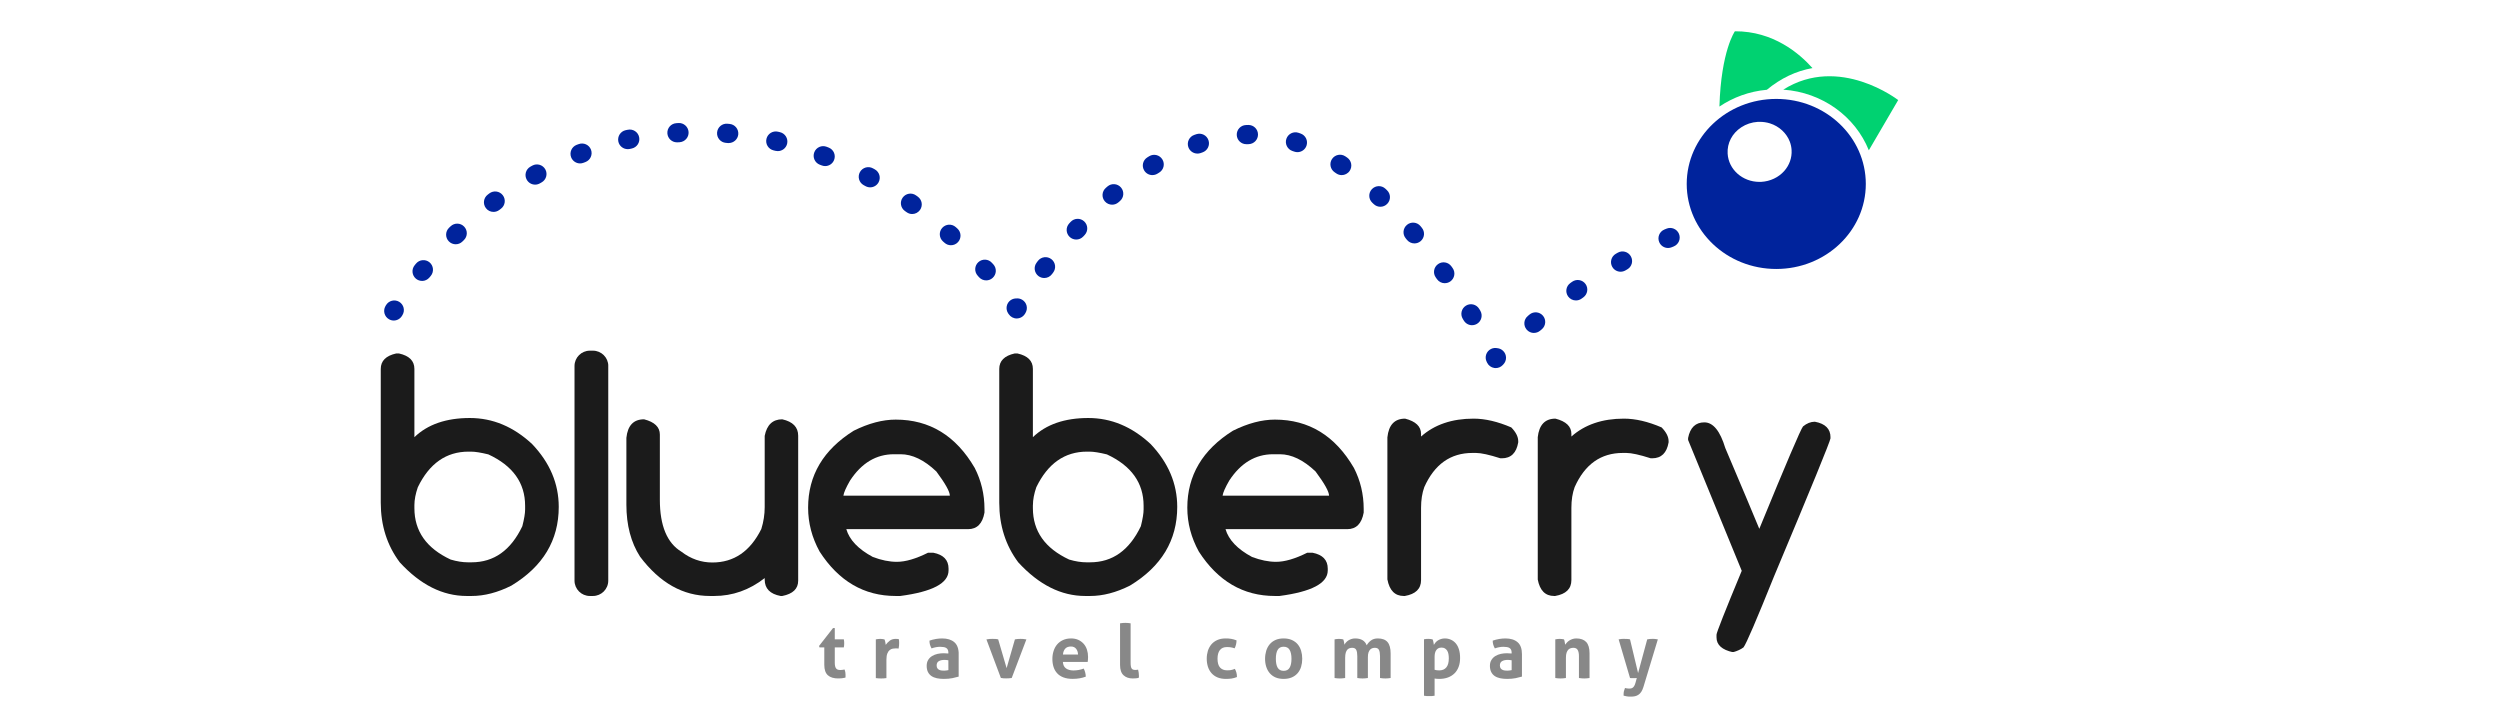 <?xml version="1.0" encoding="UTF-8"?>
<svg xmlns="http://www.w3.org/2000/svg" xmlns:xlink="http://www.w3.org/1999/xlink" width="350" zoomAndPan="magnify" viewBox="0 0 262.5 75" height="100" preserveAspectRatio="xMidYMid meet" version="1.0">
  <defs>
    <clipPath id="d4e90279a0">
      <path d="M 39.98 37.113 L 58.668 37.113 L 58.668 62.59 L 39.98 62.59 Z M 39.98 37.113 " clip-rule="nonzero"></path>
    </clipPath>
    <clipPath id="5c85e1cd4d">
      <path d="M 43.512 53.035 L 43.512 53.359 C 43.512 55.773 44.781 57.57 47.32 58.754 C 47.977 58.949 48.582 59.043 49.129 59.043 L 49.52 59.043 C 51.863 59.043 53.641 57.781 54.844 55.254 C 55.039 54.492 55.137 53.906 55.137 53.496 L 55.137 53.105 C 55.137 50.703 53.852 48.906 51.277 47.711 C 50.492 47.52 49.887 47.422 49.453 47.422 L 49.195 47.422 C 46.852 47.422 45.078 48.668 43.871 51.16 C 43.633 51.852 43.512 52.48 43.512 53.039 M 41.602 37.113 L 41.891 37.113 C 42.973 37.352 43.512 37.895 43.512 38.734 L 43.512 45.902 C 44.91 44.559 46.852 43.891 49.332 43.891 C 51.734 43.891 53.91 44.801 55.867 46.621 C 57.734 48.578 58.668 50.781 58.668 53.227 C 58.668 56.73 57.012 59.484 53.699 61.488 C 52.258 62.215 50.863 62.578 49.52 62.578 L 49.008 62.578 C 46.48 62.578 44.137 61.402 41.977 59.047 C 40.645 57.27 39.98 55.184 39.98 52.781 L 39.98 38.734 C 39.98 37.895 40.52 37.352 41.602 37.113 " clip-rule="nonzero"></path>
    </clipPath>
    <clipPath id="b7de270738">
      <path d="M 40.336 31.547 L 42.414 31.547 L 42.414 33.656 L 40.336 33.656 Z M 40.336 31.547 " clip-rule="nonzero"></path>
    </clipPath>
    <clipPath id="74baa77589">
      <path d="M 41.344 33.656 C 41.176 33.656 41.004 33.613 40.848 33.523 C 40.367 33.254 40.195 32.641 40.465 32.156 L 40.535 32.035 C 40.824 31.559 41.441 31.406 41.918 31.691 C 42.395 31.98 42.551 32.598 42.262 33.074 L 42.219 33.145 C 42.031 33.473 41.691 33.656 41.344 33.656 " clip-rule="nonzero"></path>
    </clipPath>
    <clipPath id="9f3b8d31f8">
      <path d="M 60.324 36.82 L 63.883 36.82 L 63.883 62.582 L 60.324 62.582 Z M 60.324 36.82 " clip-rule="nonzero"></path>
    </clipPath>
    <clipPath id="b36a09f33f">
      <path d="M 63.867 60.969 C 63.867 61.855 63.145 62.578 62.258 62.578 L 61.934 62.578 C 61.047 62.578 60.324 61.852 60.324 60.969 L 60.324 38.43 C 60.324 37.543 61.047 36.82 61.934 36.82 L 62.258 36.82 C 63.145 36.82 63.871 37.543 63.871 38.43 Z M 63.867 60.969 " clip-rule="nonzero"></path>
    </clipPath>
    <clipPath id="00757a25e8">
      <path d="M 86.004 65.945 L 88.793 65.945 L 88.793 71.242 L 86.004 71.242 Z M 86.004 65.945 " clip-rule="nonzero"></path>
    </clipPath>
    <clipPath id="29a853e79b">
      <path d="M 86.551 67.98 L 86.043 67.98 L 86.004 67.82 L 87.469 65.945 L 87.652 65.945 L 87.652 67.129 L 88.602 67.129 C 88.617 67.207 88.625 67.281 88.633 67.344 C 88.637 67.406 88.641 67.473 88.641 67.539 C 88.641 67.613 88.637 67.684 88.633 67.75 C 88.629 67.82 88.617 67.895 88.602 67.98 L 87.652 67.98 L 87.652 69.574 C 87.652 69.734 87.664 69.867 87.691 69.965 C 87.715 70.066 87.754 70.145 87.805 70.203 C 87.855 70.258 87.918 70.297 87.988 70.32 C 88.062 70.34 88.148 70.352 88.25 70.352 C 88.328 70.352 88.402 70.344 88.48 70.332 C 88.559 70.316 88.625 70.309 88.68 70.297 C 88.719 70.398 88.742 70.5 88.762 70.605 C 88.777 70.715 88.785 70.809 88.785 70.895 C 88.785 70.953 88.781 71 88.781 71.039 C 88.777 71.078 88.773 71.117 88.77 71.152 C 88.527 71.211 88.277 71.238 88.023 71.238 C 87.547 71.238 87.18 71.129 86.93 70.906 C 86.68 70.684 86.551 70.32 86.551 69.816 Z M 86.551 67.98 " clip-rule="nonzero"></path>
    </clipPath>
    <clipPath id="5f0577558f">
      <path d="M 91.953 67.082 L 94.41 67.082 L 94.41 71.246 L 91.953 71.246 Z M 91.953 67.082 " clip-rule="nonzero"></path>
    </clipPath>
    <clipPath id="b6616ec803">
      <path d="M 91.961 67.133 C 92.039 67.117 92.113 67.105 92.184 67.098 C 92.254 67.09 92.332 67.082 92.418 67.082 C 92.496 67.082 92.574 67.09 92.648 67.098 C 92.727 67.109 92.801 67.125 92.871 67.137 C 92.887 67.164 92.902 67.203 92.914 67.254 C 92.926 67.301 92.941 67.355 92.953 67.41 C 92.961 67.465 92.973 67.52 92.98 67.574 C 92.984 67.629 92.992 67.676 93 67.711 C 93.113 67.547 93.254 67.402 93.422 67.273 C 93.59 67.145 93.801 67.082 94.051 67.082 C 94.102 67.082 94.164 67.086 94.23 67.09 C 94.301 67.098 94.348 67.105 94.379 67.113 C 94.391 67.168 94.398 67.227 94.402 67.297 C 94.406 67.363 94.41 67.434 94.41 67.508 C 94.41 67.598 94.406 67.691 94.398 67.797 C 94.391 67.902 94.375 68.004 94.355 68.098 C 94.297 68.086 94.234 68.082 94.164 68.082 L 94.031 68.082 C 93.941 68.082 93.844 68.09 93.734 68.109 C 93.625 68.125 93.52 68.176 93.422 68.254 C 93.32 68.332 93.238 68.449 93.176 68.605 C 93.109 68.762 93.074 68.984 93.074 69.266 L 93.074 71.199 C 92.98 71.215 92.887 71.227 92.793 71.23 C 92.699 71.238 92.605 71.238 92.52 71.238 C 92.43 71.238 92.34 71.234 92.246 71.23 C 92.156 71.227 92.059 71.215 91.961 71.199 Z M 91.961 67.133 " clip-rule="nonzero"></path>
    </clipPath>
    <clipPath id="51fa288e1f">
      <path d="M 97.289 67.035 L 100.676 67.035 L 100.676 71.289 L 97.289 71.289 Z M 97.289 67.035 " clip-rule="nonzero"></path>
    </clipPath>
    <clipPath id="94a93ebd3c">
      <path d="M 99.578 69.328 C 99.516 69.316 99.449 69.309 99.375 69.301 C 99.301 69.293 99.234 69.289 99.18 69.289 C 98.922 69.289 98.719 69.336 98.57 69.426 C 98.418 69.516 98.348 69.664 98.348 69.871 C 98.348 70.008 98.375 70.109 98.434 70.184 C 98.492 70.258 98.559 70.312 98.641 70.344 C 98.723 70.379 98.809 70.398 98.902 70.406 C 98.992 70.414 99.07 70.418 99.141 70.418 C 99.219 70.418 99.297 70.414 99.375 70.398 C 99.453 70.387 99.523 70.375 99.582 70.363 Z M 99.578 68.52 C 99.578 68.395 99.559 68.293 99.516 68.215 C 99.477 68.133 99.418 68.074 99.344 68.031 C 99.27 67.984 99.18 67.957 99.07 67.941 C 98.965 67.926 98.848 67.914 98.715 67.914 C 98.434 67.914 98.133 67.969 97.812 68.082 C 97.738 67.945 97.684 67.816 97.648 67.695 C 97.613 67.574 97.594 67.43 97.594 67.266 C 97.82 67.188 98.051 67.129 98.281 67.09 C 98.512 67.055 98.727 67.035 98.926 67.035 C 99.473 67.035 99.895 67.168 100.203 67.43 C 100.508 67.691 100.664 68.113 100.664 68.688 L 100.664 71.043 C 100.48 71.098 100.258 71.152 99.996 71.207 C 99.734 71.258 99.438 71.285 99.105 71.285 C 98.84 71.285 98.594 71.262 98.371 71.215 C 98.148 71.168 97.957 71.09 97.797 70.98 C 97.641 70.871 97.516 70.727 97.43 70.555 C 97.348 70.379 97.301 70.168 97.301 69.918 C 97.301 69.668 97.355 69.457 97.461 69.289 C 97.566 69.117 97.707 68.98 97.879 68.879 C 98.047 68.777 98.238 68.703 98.445 68.656 C 98.656 68.613 98.867 68.59 99.074 68.59 C 99.227 68.59 99.395 68.598 99.578 68.617 Z M 99.578 68.52 " clip-rule="nonzero"></path>
    </clipPath>
    <clipPath id="81cc4e1ae3">
      <path d="M 65.715 44 L 83.828 44 L 83.828 62.629 L 65.715 62.629 Z M 65.715 44 " clip-rule="nonzero"></path>
    </clipPath>
    <clipPath id="b00cb302fb">
      <path d="M 80.293 60.699 C 78.691 61.949 76.922 62.578 74.988 62.578 L 74.543 62.578 C 71.719 62.578 69.273 61.199 67.203 58.445 C 66.25 56.957 65.77 55.137 65.77 52.984 L 65.77 45.973 C 65.906 44.672 66.527 44.027 67.629 44.027 C 68.734 44.309 69.285 44.844 69.285 45.629 L 69.285 52.473 C 69.285 55.203 70.043 57.023 71.555 57.934 C 72.535 58.684 73.617 59.062 74.797 59.062 C 77.062 59.062 78.773 57.891 79.938 55.547 C 80.176 54.785 80.293 54.016 80.293 53.242 L 80.293 45.766 C 80.52 44.605 81.137 44.027 82.137 44.027 C 83.254 44.277 83.809 44.852 83.809 45.75 L 83.809 60.973 C 83.809 61.824 83.254 62.359 82.137 62.578 L 81.965 62.578 C 80.852 62.371 80.293 61.797 80.293 60.852 Z M 80.293 60.699 " clip-rule="nonzero"></path>
    </clipPath>
    <clipPath id="2388861409">
      <path d="M 84.844 44.051 L 103.426 44.051 L 103.426 62.629 L 84.844 62.629 Z M 84.844 44.051 " clip-rule="nonzero"></path>
    </clipPath>
    <clipPath id="118ffc1f01">
      <path d="M 88.555 52.047 L 99.734 52.047 C 99.734 51.625 99.262 50.777 98.316 49.504 C 97.043 48.297 95.793 47.695 94.562 47.695 L 93.863 47.695 C 91.996 47.695 90.461 48.617 89.254 50.461 C 88.836 51.188 88.602 51.715 88.555 52.047 M 94.051 44.059 C 97.609 44.059 100.375 45.75 102.344 49.129 C 103.027 50.461 103.371 51.898 103.371 53.445 L 103.371 53.82 C 103.164 54.984 102.59 55.562 101.645 55.562 L 88.863 55.562 C 89.191 56.688 90.117 57.66 91.645 58.48 C 92.543 58.82 93.383 58.992 94.168 58.992 C 95.082 58.992 96.172 58.672 97.445 58.035 L 97.992 58.035 C 99.062 58.242 99.598 58.801 99.598 59.707 L 99.598 59.895 C 99.598 61.238 97.906 62.133 94.527 62.578 L 94.051 62.578 C 90.727 62.578 88.066 61.023 86.062 57.918 C 85.254 56.449 84.852 54.914 84.852 53.309 C 84.852 49.918 86.449 47.223 89.645 45.223 C 91.203 44.449 92.672 44.059 94.051 44.059 " clip-rule="nonzero"></path>
    </clipPath>
    <clipPath id="03f8f8339c">
      <path d="M 43.305 12.918 L 104.57 12.918 L 104.57 29.559 L 43.305 29.559 Z M 43.305 12.918 " clip-rule="nonzero"></path>
    </clipPath>
    <clipPath id="75f292f1af">
      <path d="M 71.078 14.945 C 70.551 14.945 70.109 14.535 70.074 14.004 C 70.039 13.449 70.457 12.969 71.016 12.934 L 71.238 12.918 C 71.785 12.883 72.27 13.312 72.301 13.867 C 72.336 14.422 71.91 14.898 71.355 14.934 L 71.145 14.945 C 71.125 14.945 71.102 14.945 71.078 14.945 M 76.516 15.023 C 76.488 15.023 76.457 15.02 76.43 15.02 L 76.211 15 C 75.656 14.953 75.246 14.461 75.293 13.91 C 75.34 13.355 75.828 12.941 76.383 12.992 L 76.602 13.012 C 77.156 13.059 77.566 13.547 77.52 14.102 C 77.473 14.625 77.031 15.02 76.516 15.02 M 65.91 15.66 C 65.445 15.66 65.027 15.34 64.926 14.867 C 64.809 14.324 65.156 13.785 65.699 13.668 L 65.914 13.625 C 66.457 13.508 66.996 13.855 67.109 14.398 C 67.227 14.945 66.879 15.477 66.336 15.594 L 66.125 15.641 C 66.051 15.656 65.98 15.664 65.91 15.664 M 81.668 15.867 C 81.59 15.867 81.512 15.859 81.434 15.84 L 81.223 15.789 C 80.684 15.66 80.348 15.121 80.477 14.578 C 80.605 14.035 81.148 13.703 81.688 13.828 L 81.902 13.879 C 82.441 14.008 82.777 14.551 82.648 15.094 C 82.539 15.559 82.125 15.867 81.668 15.867 M 60.91 17.16 C 60.504 17.16 60.125 16.914 59.969 16.516 C 59.77 15.996 60.027 15.414 60.543 15.211 L 60.758 15.133 C 61.277 14.938 61.859 15.199 62.055 15.719 C 62.25 16.238 61.988 16.82 61.469 17.016 L 61.273 17.09 C 61.152 17.137 61.031 17.16 60.91 17.16 M 86.645 17.438 C 86.52 17.438 86.395 17.418 86.273 17.367 L 86.074 17.293 C 85.555 17.09 85.301 16.508 85.5 15.988 C 85.699 15.469 86.285 15.211 86.805 15.414 L 87.012 15.496 C 87.531 15.699 87.785 16.285 87.578 16.801 C 87.422 17.199 87.043 17.438 86.641 17.438 M 56.188 19.387 C 55.832 19.387 55.492 19.199 55.309 18.871 C 55.035 18.387 55.207 17.773 55.691 17.5 L 55.895 17.387 C 56.383 17.121 56.992 17.301 57.262 17.789 C 57.527 18.277 57.348 18.891 56.859 19.156 L 56.68 19.258 C 56.523 19.344 56.352 19.387 56.188 19.387 M 91.363 19.672 C 91.199 19.672 91.031 19.629 90.875 19.543 L 90.688 19.441 C 90.199 19.176 90.023 18.562 90.289 18.074 C 90.559 17.586 91.172 17.406 91.66 17.676 L 91.852 17.781 C 92.34 18.051 92.516 18.664 92.246 19.152 C 92.062 19.484 91.719 19.672 91.363 19.672 M 51.82 22.25 C 51.512 22.25 51.211 22.113 51.016 21.848 C 50.68 21.402 50.77 20.773 51.211 20.438 L 51.383 20.305 C 51.828 19.973 52.461 20.059 52.797 20.504 C 53.133 20.945 53.047 21.578 52.602 21.914 L 52.426 22.047 C 52.242 22.184 52.031 22.25 51.82 22.25 M 95.777 22.473 C 95.574 22.473 95.371 22.41 95.195 22.281 L 95.016 22.156 C 94.562 21.832 94.457 21.203 94.781 20.75 C 95.105 20.297 95.734 20.191 96.188 20.52 L 96.363 20.645 C 96.816 20.969 96.922 21.594 96.598 22.051 C 96.398 22.324 96.094 22.473 95.777 22.473 M 47.848 25.648 C 47.586 25.648 47.324 25.547 47.125 25.34 C 46.738 24.941 46.75 24.305 47.148 23.918 L 47.312 23.762 C 47.719 23.375 48.355 23.391 48.738 23.797 C 49.121 24.199 49.105 24.836 48.699 25.219 L 48.551 25.363 C 48.355 25.555 48.102 25.648 47.848 25.648 M 99.844 25.75 C 99.605 25.75 99.363 25.664 99.172 25.488 L 99.016 25.352 C 98.602 24.984 98.562 24.344 98.93 23.93 C 99.301 23.516 99.934 23.473 100.352 23.844 L 100.523 23.996 C 100.934 24.367 100.969 25.004 100.594 25.418 C 100.398 25.637 100.121 25.75 99.848 25.75 M 103.551 29.441 C 103.273 29.441 103 29.328 102.801 29.109 L 102.66 28.949 C 102.285 28.539 102.316 27.902 102.727 27.527 C 103.137 27.152 103.777 27.18 104.148 27.594 L 104.301 27.758 C 104.676 28.172 104.641 28.809 104.227 29.18 C 104.035 29.355 103.793 29.441 103.555 29.441 M 44.316 29.496 C 44.094 29.496 43.867 29.422 43.68 29.27 C 43.25 28.914 43.188 28.281 43.539 27.852 L 43.68 27.68 C 44.035 27.25 44.668 27.191 45.098 27.543 C 45.527 27.898 45.586 28.535 45.234 28.965 L 45.098 29.129 C 44.898 29.371 44.609 29.5 44.32 29.5 " clip-rule="nonzero"></path>
    </clipPath>
    <clipPath id="2f147dfad9">
      <path d="M 103.574 67.066 L 107.77 67.066 L 107.77 71.246 L 103.574 71.246 Z M 103.574 67.066 " clip-rule="nonzero"></path>
    </clipPath>
    <clipPath id="8e54858031">
      <path d="M 103.574 67.137 C 103.703 67.113 103.816 67.098 103.926 67.09 C 104.031 67.086 104.125 67.082 104.203 67.082 C 104.309 67.082 104.414 67.086 104.52 67.09 C 104.621 67.098 104.719 67.109 104.809 67.133 L 105.695 70.156 L 106.566 67.133 C 106.656 67.117 106.75 67.105 106.848 67.094 C 106.949 67.086 107.047 67.082 107.148 67.082 C 107.227 67.082 107.32 67.086 107.418 67.09 C 107.52 67.098 107.637 67.113 107.77 67.137 L 106.23 71.191 C 106.129 71.207 106.023 71.219 105.914 71.223 C 105.805 71.23 105.711 71.23 105.641 71.23 C 105.562 71.23 105.473 71.227 105.371 71.223 C 105.273 71.219 105.18 71.203 105.09 71.184 Z M 103.574 67.137 " clip-rule="nonzero"></path>
    </clipPath>
    <clipPath id="7388e037a4">
      <path d="M 110.5 67.035 L 114.246 67.035 L 114.246 71.293 L 110.5 71.293 Z M 110.5 67.035 " clip-rule="nonzero"></path>
    </clipPath>
    <clipPath id="657771a719">
      <path d="M 113.195 68.727 C 113.184 68.473 113.113 68.27 112.988 68.117 C 112.859 67.961 112.68 67.883 112.449 67.883 C 112.188 67.883 111.988 67.957 111.852 68.105 C 111.715 68.25 111.637 68.457 111.609 68.723 Z M 111.602 69.5 C 111.621 69.816 111.73 70.043 111.93 70.184 C 112.129 70.324 112.391 70.398 112.715 70.398 C 112.891 70.398 113.074 70.379 113.258 70.348 C 113.445 70.312 113.621 70.266 113.789 70.199 C 113.848 70.305 113.895 70.43 113.938 70.578 C 113.977 70.723 114.004 70.879 114.008 71.047 C 113.602 71.203 113.141 71.281 112.629 71.281 C 112.25 71.281 111.93 71.23 111.656 71.125 C 111.387 71.02 111.168 70.879 111 70.691 C 110.832 70.508 110.703 70.285 110.621 70.027 C 110.539 69.773 110.5 69.492 110.5 69.188 C 110.5 68.891 110.543 68.609 110.629 68.348 C 110.711 68.086 110.836 67.859 111 67.664 C 111.164 67.473 111.371 67.316 111.613 67.207 C 111.855 67.094 112.141 67.035 112.465 67.035 C 112.746 67.035 112.996 67.086 113.219 67.184 C 113.438 67.285 113.625 67.422 113.781 67.594 C 113.934 67.766 114.051 67.973 114.129 68.211 C 114.207 68.449 114.246 68.703 114.246 68.977 C 114.246 69.074 114.242 69.172 114.234 69.27 C 114.223 69.367 114.215 69.445 114.207 69.5 Z M 111.602 69.5 " clip-rule="nonzero"></path>
    </clipPath>
    <clipPath id="2306c59a77">
      <path d="M 117.605 65.402 L 119.586 65.402 L 119.586 71.238 L 117.605 71.238 Z M 117.605 65.402 " clip-rule="nonzero"></path>
    </clipPath>
    <clipPath id="c0563ff1df">
      <path d="M 117.605 65.449 C 117.797 65.418 117.98 65.402 118.164 65.402 C 118.344 65.402 118.527 65.418 118.715 65.449 L 118.715 69.574 C 118.715 69.734 118.723 69.867 118.742 69.965 C 118.758 70.066 118.789 70.141 118.828 70.199 C 118.867 70.254 118.918 70.289 118.98 70.312 C 119.043 70.332 119.121 70.344 119.215 70.344 C 119.258 70.344 119.305 70.34 119.352 70.336 C 119.402 70.332 119.453 70.324 119.5 70.312 C 119.555 70.527 119.586 70.734 119.586 70.941 L 119.586 71.055 C 119.586 71.086 119.582 71.125 119.57 71.168 C 119.488 71.195 119.387 71.211 119.27 71.223 C 119.148 71.234 119.043 71.238 118.941 71.238 C 118.539 71.238 118.215 71.129 117.973 70.902 C 117.73 70.68 117.605 70.32 117.605 69.816 Z M 117.605 65.449 " clip-rule="nonzero"></path>
    </clipPath>
    <clipPath id="9919789e49">
      <path d="M 126.707 67.035 L 129.879 67.035 L 129.879 71.289 L 126.707 71.289 Z M 126.707 67.035 " clip-rule="nonzero"></path>
    </clipPath>
    <clipPath id="a4847a2024">
      <path d="M 129.66 70.23 C 129.723 70.336 129.773 70.457 129.816 70.598 C 129.859 70.738 129.879 70.898 129.879 71.09 C 129.672 71.172 129.473 71.223 129.293 71.25 C 129.109 71.273 128.918 71.285 128.719 71.285 C 128.379 71.285 128.082 71.23 127.832 71.125 C 127.582 71.02 127.371 70.867 127.207 70.68 C 127.043 70.492 126.918 70.27 126.832 70.008 C 126.75 69.75 126.707 69.469 126.707 69.164 C 126.707 68.867 126.75 68.59 126.828 68.332 C 126.91 68.078 127.035 67.852 127.199 67.656 C 127.363 67.465 127.57 67.312 127.816 67.203 C 128.062 67.094 128.348 67.035 128.672 67.035 C 128.785 67.035 128.891 67.039 128.988 67.043 C 129.086 67.051 129.18 67.059 129.27 67.078 C 129.359 67.094 129.445 67.113 129.535 67.137 C 129.625 67.164 129.723 67.199 129.836 67.238 C 129.836 67.359 129.82 67.496 129.789 67.645 C 129.754 67.797 129.707 67.938 129.637 68.074 C 129.48 68.02 129.344 67.984 129.227 67.969 C 129.109 67.949 128.973 67.941 128.82 67.941 C 128.496 67.941 128.254 68.047 128.086 68.258 C 127.922 68.473 127.84 68.773 127.84 69.164 C 127.84 69.59 127.93 69.898 128.105 70.09 C 128.285 70.285 128.527 70.383 128.828 70.383 C 128.91 70.383 128.98 70.379 129.047 70.379 C 129.109 70.375 129.176 70.367 129.238 70.359 C 129.301 70.348 129.367 70.332 129.43 70.312 C 129.496 70.289 129.574 70.266 129.664 70.23 " clip-rule="nonzero"></path>
    </clipPath>
    <clipPath id="f63b39d6c3">
      <path d="M 132.832 67.035 L 136.75 67.035 L 136.75 71.289 L 132.832 71.289 Z M 132.832 67.035 " clip-rule="nonzero"></path>
    </clipPath>
    <clipPath id="30c8b65e61">
      <path d="M 134.781 70.438 C 135.074 70.438 135.285 70.328 135.41 70.109 C 135.539 69.895 135.605 69.582 135.605 69.172 C 135.605 68.766 135.539 68.453 135.41 68.234 C 135.281 68.016 135.074 67.906 134.781 67.906 C 134.492 67.906 134.285 68.016 134.156 68.234 C 134.027 68.453 133.965 68.766 133.965 69.172 C 133.965 69.582 134.027 69.895 134.156 70.109 C 134.285 70.328 134.492 70.438 134.781 70.438 M 134.781 71.285 C 134.449 71.285 134.164 71.23 133.922 71.125 C 133.676 71.016 133.477 70.867 133.316 70.676 C 133.156 70.484 133.035 70.262 132.953 70.004 C 132.871 69.746 132.832 69.473 132.832 69.172 C 132.832 68.875 132.875 68.594 132.953 68.332 C 133.035 68.07 133.156 67.844 133.316 67.652 C 133.473 67.461 133.676 67.312 133.922 67.199 C 134.164 67.09 134.449 67.035 134.781 67.035 C 135.109 67.035 135.398 67.09 135.645 67.199 C 135.891 67.309 136.094 67.461 136.258 67.652 C 136.418 67.844 136.539 68.07 136.617 68.332 C 136.695 68.594 136.734 68.875 136.734 69.172 C 136.734 69.473 136.695 69.746 136.617 70.008 C 136.539 70.266 136.418 70.484 136.258 70.676 C 136.094 70.867 135.891 71.016 135.645 71.125 C 135.395 71.23 135.109 71.285 134.781 71.285 " clip-rule="nonzero"></path>
    </clipPath>
    <clipPath id="f128d76fe1">
      <path d="M 104.902 37.094 L 123.66 37.094 L 123.66 62.598 L 104.902 62.598 Z M 104.902 37.094 " clip-rule="nonzero"></path>
    </clipPath>
    <clipPath id="94c0f08481">
      <path d="M 108.453 53.035 L 108.453 53.359 C 108.453 55.773 109.723 57.57 112.262 58.754 C 112.918 58.949 113.523 59.043 114.07 59.043 L 114.465 59.043 C 116.809 59.043 118.582 57.781 119.789 55.254 C 119.98 54.492 120.078 53.906 120.078 53.496 L 120.078 53.105 C 120.078 50.703 118.793 48.906 116.223 47.711 C 115.438 47.52 114.828 47.422 114.395 47.422 L 114.137 47.422 C 111.793 47.422 110.02 48.668 108.812 51.16 C 108.574 51.852 108.457 52.48 108.457 53.039 M 106.543 37.113 L 106.832 37.113 C 107.914 37.352 108.453 37.895 108.453 38.734 L 108.453 45.902 C 109.852 44.559 111.793 43.891 114.273 43.891 C 116.676 43.891 118.852 44.801 120.812 46.621 C 122.676 48.578 123.609 50.781 123.609 53.227 C 123.609 56.73 121.953 59.484 118.645 61.488 C 117.199 62.215 115.805 62.578 114.465 62.578 L 113.949 62.578 C 111.426 62.578 109.082 61.402 106.918 59.047 C 105.59 57.27 104.922 55.184 104.922 52.781 L 104.922 38.734 C 104.922 37.895 105.461 37.352 106.543 37.113 " clip-rule="nonzero"></path>
    </clipPath>
    <clipPath id="df35fbc49f">
      <path d="M 124.609 44.047 L 143.266 44.047 L 143.266 62.598 L 124.609 62.598 Z M 124.609 44.047 " clip-rule="nonzero"></path>
    </clipPath>
    <clipPath id="cb78bf2c91">
      <path d="M 128.371 52.047 L 139.551 52.047 C 139.551 51.625 139.078 50.777 138.133 49.504 C 136.859 48.297 135.609 47.695 134.379 47.695 L 133.68 47.695 C 131.812 47.695 130.277 48.617 129.07 50.461 C 128.652 51.188 128.418 51.715 128.371 52.047 M 133.867 44.059 C 137.426 44.059 140.191 45.75 142.16 49.129 C 142.844 50.461 143.188 51.898 143.188 53.445 L 143.188 53.82 C 142.98 54.98 142.406 55.562 141.461 55.562 L 128.68 55.562 C 129.008 56.688 129.934 57.66 131.461 58.48 C 132.359 58.82 133.203 58.992 133.984 58.992 C 134.898 58.992 135.988 58.672 137.262 58.035 L 137.809 58.035 C 138.879 58.242 139.414 58.801 139.414 59.707 L 139.414 59.895 C 139.414 61.238 137.723 62.133 134.344 62.578 L 133.867 62.578 C 130.543 62.578 127.883 61.023 125.879 57.918 C 125.07 56.449 124.668 54.914 124.668 53.309 C 124.668 49.918 126.266 47.223 129.461 45.223 C 131.023 44.449 132.488 44.059 133.867 44.059 " clip-rule="nonzero"></path>
    </clipPath>
    <clipPath id="d3f21a2541">
      <path d="M 140.129 67.035 L 146.02 67.035 L 146.02 71.254 L 140.129 71.254 Z M 140.129 67.035 " clip-rule="nonzero"></path>
    </clipPath>
    <clipPath id="ae3e49ccc5">
      <path d="M 140.129 67.133 C 140.199 67.117 140.273 67.105 140.348 67.098 C 140.422 67.09 140.504 67.082 140.59 67.082 C 140.68 67.082 140.758 67.086 140.824 67.098 C 140.895 67.105 140.965 67.117 141.039 67.133 C 141.055 67.156 141.07 67.195 141.082 67.246 C 141.094 67.297 141.105 67.348 141.117 67.402 C 141.125 67.457 141.137 67.512 141.145 67.562 C 141.148 67.617 141.156 67.66 141.164 67.695 C 141.203 67.621 141.258 67.539 141.328 67.461 C 141.395 67.383 141.477 67.312 141.57 67.25 C 141.668 67.188 141.773 67.137 141.891 67.098 C 142.008 67.059 142.141 67.035 142.285 67.035 C 142.918 67.035 143.324 67.277 143.504 67.758 C 143.609 67.566 143.754 67.398 143.945 67.254 C 144.137 67.109 144.379 67.035 144.672 67.035 C 145.133 67.035 145.473 67.164 145.691 67.418 C 145.906 67.672 146.016 68.07 146.016 68.609 L 146.016 71.191 C 145.828 71.223 145.641 71.238 145.457 71.238 C 145.277 71.238 145.09 71.223 144.902 71.191 L 144.902 68.898 C 144.902 68.617 144.867 68.398 144.793 68.246 C 144.723 68.094 144.582 68.02 144.367 68.02 C 144.277 68.02 144.191 68.031 144.105 68.059 C 144.02 68.086 143.938 68.133 143.867 68.203 C 143.801 68.277 143.742 68.375 143.695 68.5 C 143.648 68.629 143.629 68.797 143.629 69 L 143.629 71.191 C 143.441 71.223 143.254 71.238 143.07 71.238 C 142.891 71.238 142.703 71.223 142.516 71.191 L 142.516 68.898 C 142.516 68.617 142.48 68.398 142.41 68.246 C 142.336 68.094 142.195 68.02 141.98 68.02 C 141.891 68.02 141.805 68.031 141.715 68.059 C 141.625 68.086 141.547 68.137 141.473 68.211 C 141.402 68.289 141.348 68.395 141.305 68.531 C 141.266 68.668 141.242 68.844 141.242 69.066 L 141.242 71.191 C 141.055 71.223 140.871 71.238 140.688 71.238 C 140.504 71.238 140.316 71.223 140.129 71.191 Z M 140.129 67.133 " clip-rule="nonzero"></path>
    </clipPath>
    <clipPath id="1193a29de2">
      <path d="M 149.52 67.035 L 153.312 67.035 L 153.312 73.098 L 149.52 73.098 Z M 149.52 67.035 " clip-rule="nonzero"></path>
    </clipPath>
    <clipPath id="789086a645">
      <path d="M 150.633 70.328 C 150.773 70.371 150.938 70.391 151.121 70.391 C 151.445 70.391 151.695 70.285 151.867 70.074 C 152.039 69.867 152.125 69.551 152.125 69.125 C 152.125 68.965 152.113 68.812 152.086 68.676 C 152.062 68.535 152.016 68.418 151.953 68.316 C 151.891 68.219 151.809 68.141 151.715 68.082 C 151.617 68.023 151.496 67.996 151.355 67.996 C 151.227 67.996 151.117 68.02 151.023 68.07 C 150.93 68.121 150.855 68.188 150.801 68.277 C 150.742 68.363 150.699 68.461 150.672 68.578 C 150.648 68.691 150.633 68.816 150.633 68.945 Z M 149.52 67.125 C 149.59 67.109 149.664 67.098 149.734 67.09 C 149.805 67.086 149.883 67.082 149.973 67.082 C 150.121 67.082 150.27 67.098 150.422 67.133 C 150.438 67.156 150.453 67.195 150.465 67.246 C 150.477 67.297 150.488 67.348 150.504 67.406 C 150.516 67.465 150.527 67.52 150.535 67.574 C 150.543 67.629 150.551 67.676 150.555 67.711 C 150.602 67.629 150.66 67.543 150.727 67.465 C 150.797 67.383 150.879 67.312 150.973 67.25 C 151.07 67.188 151.18 67.137 151.301 67.098 C 151.422 67.059 151.555 67.035 151.703 67.035 C 151.926 67.035 152.137 67.078 152.332 67.164 C 152.527 67.246 152.699 67.375 152.848 67.543 C 152.996 67.715 153.109 67.93 153.188 68.184 C 153.27 68.438 153.309 68.742 153.309 69.094 C 153.309 69.434 153.262 69.738 153.16 70.008 C 153.062 70.277 152.918 70.508 152.73 70.695 C 152.539 70.887 152.309 71.031 152.039 71.133 C 151.766 71.234 151.457 71.285 151.113 71.285 C 151.023 71.285 150.934 71.281 150.852 71.273 C 150.766 71.266 150.691 71.258 150.633 71.246 L 150.633 73.051 C 150.535 73.066 150.438 73.078 150.348 73.086 C 150.258 73.09 150.164 73.09 150.074 73.09 C 149.984 73.09 149.895 73.09 149.805 73.086 C 149.715 73.078 149.617 73.07 149.52 73.051 Z M 149.52 67.125 " clip-rule="nonzero"></path>
    </clipPath>
    <clipPath id="8523452d13">
      <path d="M 105.633 31.297 L 107.836 31.297 L 107.836 33.5 L 105.633 33.5 Z M 105.633 31.297 " clip-rule="nonzero"></path>
    </clipPath>
    <clipPath id="74a37a4d3e">
      <path d="M 106.758 33.441 C 106.418 33.441 106.105 33.27 105.918 32.988 L 105.863 32.91 C 105.551 32.453 105.668 31.824 106.125 31.512 C 106.309 31.387 106.523 31.332 106.723 31.336 C 106.93 31.316 107.141 31.359 107.328 31.473 C 107.805 31.754 107.965 32.371 107.68 32.852 L 107.629 32.938 C 107.453 33.238 107.133 33.426 106.785 33.438 C 106.777 33.438 106.766 33.438 106.758 33.438 " clip-rule="nonzero"></path>
    </clipPath>
    <clipPath id="bb94a3f2bd">
      <path d="M 108.629 13.066 L 155.66 13.066 L 155.66 34.203 L 108.629 34.203 Z M 108.629 13.066 " clip-rule="nonzero"></path>
    </clipPath>
    <clipPath id="5c0b323102">
      <path d="M 130.867 15.141 C 130.324 15.141 129.879 14.715 129.859 14.172 C 129.84 13.613 130.273 13.148 130.828 13.129 L 131.055 13.121 L 131.086 13.121 C 131.629 13.121 132.074 13.551 132.09 14.098 C 132.105 14.656 131.668 15.117 131.113 15.137 L 130.902 15.141 C 130.891 15.141 130.875 15.141 130.863 15.141 M 136.23 15.977 C 136.117 15.977 136.004 15.957 135.895 15.918 L 135.699 15.852 C 135.172 15.672 134.891 15.098 135.07 14.574 C 135.25 14.047 135.82 13.766 136.348 13.945 L 136.562 14.02 C 137.09 14.203 137.363 14.777 137.18 15.305 C 137.035 15.719 136.645 15.977 136.23 15.977 M 125.727 16.125 C 125.309 16.125 124.918 15.863 124.773 15.441 C 124.598 14.914 124.875 14.344 125.402 14.164 L 125.617 14.09 C 126.148 13.918 126.715 14.199 126.891 14.73 C 127.07 15.258 126.781 15.828 126.254 16.004 L 126.055 16.074 C 125.945 16.109 125.836 16.129 125.727 16.129 M 121.004 18.387 C 120.664 18.387 120.332 18.215 120.145 17.906 C 119.852 17.43 120 16.809 120.477 16.52 L 120.668 16.402 C 121.145 16.113 121.762 16.266 122.051 16.742 C 122.34 17.219 122.188 17.836 121.711 18.125 L 121.531 18.234 C 121.367 18.336 121.184 18.383 121.004 18.383 M 140.879 18.387 C 140.684 18.387 140.484 18.328 140.309 18.207 L 140.145 18.094 C 139.68 17.785 139.555 17.16 139.859 16.699 C 140.168 16.234 140.793 16.105 141.258 16.414 L 141.453 16.547 C 141.91 16.863 142.027 17.488 141.711 17.949 C 141.516 18.23 141.199 18.387 140.879 18.387 M 116.773 21.492 C 116.492 21.492 116.207 21.375 116.008 21.141 C 115.645 20.719 115.695 20.086 116.117 19.723 L 116.289 19.574 C 116.711 19.215 117.348 19.266 117.707 19.691 C 118.066 20.113 118.016 20.75 117.594 21.109 L 117.43 21.25 C 117.238 21.414 117.008 21.492 116.773 21.492 M 144.941 21.711 C 144.688 21.711 144.438 21.617 144.242 21.43 L 144.086 21.281 C 143.684 20.898 143.668 20.262 144.051 19.859 C 144.434 19.457 145.07 19.438 145.473 19.82 L 145.637 19.977 C 146.039 20.363 146.051 21 145.664 21.398 C 145.469 21.605 145.203 21.711 144.938 21.711 M 113.004 25.152 C 112.762 25.152 112.516 25.062 112.324 24.887 C 111.914 24.508 111.887 23.871 112.266 23.461 L 112.414 23.301 C 112.793 22.891 113.43 22.867 113.836 23.242 C 114.246 23.621 114.273 24.258 113.895 24.668 L 113.746 24.828 C 113.547 25.043 113.277 25.152 113.008 25.152 M 148.516 25.559 C 148.23 25.559 147.945 25.438 147.742 25.199 L 147.605 25.031 C 147.246 24.605 147.301 23.973 147.727 23.613 C 148.152 23.254 148.789 23.309 149.145 23.734 L 149.285 23.906 C 149.645 24.332 149.59 24.965 149.164 25.324 C 148.973 25.484 148.742 25.559 148.516 25.559 M 109.645 29.191 C 109.434 29.191 109.223 29.125 109.039 28.988 C 108.598 28.652 108.508 28.02 108.844 27.578 L 108.98 27.395 C 109.32 26.953 109.953 26.871 110.395 27.211 C 110.836 27.551 110.918 28.184 110.578 28.625 L 110.453 28.789 C 110.254 29.055 109.953 29.191 109.648 29.191 M 151.703 29.738 C 151.391 29.738 151.078 29.59 150.883 29.312 L 150.754 29.129 C 150.434 28.676 150.543 28.047 151 27.727 C 151.453 27.406 152.082 27.52 152.402 27.973 L 152.527 28.148 C 152.848 28.602 152.738 29.23 152.285 29.551 C 152.109 29.676 151.906 29.734 151.703 29.734 M 154.566 34.148 C 154.223 34.148 153.891 33.973 153.699 33.656 L 153.59 33.477 C 153.301 33 153.453 32.379 153.93 32.09 C 154.402 31.801 155.023 31.953 155.312 32.426 L 155.43 32.621 C 155.715 33.102 155.559 33.719 155.082 34.004 C 154.918 34.098 154.742 34.145 154.566 34.145 " clip-rule="nonzero"></path>
    </clipPath>
    <clipPath id="e4545e79bf">
      <path d="M 155.988 36.535 L 158.141 36.535 L 158.141 38.648 L 155.988 38.648 Z M 155.988 36.535 " clip-rule="nonzero"></path>
    </clipPath>
    <clipPath id="2318f960bc">
      <path d="M 157.051 38.648 C 157 38.648 156.949 38.645 156.898 38.637 C 156.57 38.586 156.289 38.379 156.145 38.078 L 156.102 37.988 C 155.852 37.492 156.059 36.887 156.555 36.641 C 156.77 36.535 157.004 36.512 157.219 36.559 C 157.441 36.578 157.66 36.676 157.832 36.844 C 158.23 37.234 158.234 37.871 157.848 38.266 L 157.785 38.332 C 157.594 38.535 157.328 38.648 157.051 38.648 " clip-rule="nonzero"></path>
    </clipPath>
    <clipPath id="7997586bde">
      <path d="M 145.625 43.902 L 159.418 43.902 L 159.418 62.578 L 145.625 62.578 Z M 145.625 43.902 " clip-rule="nonzero"></path>
    </clipPath>
    <clipPath id="8a7ff725f8">
      <path d="M 147.539 43.957 C 148.652 44.242 149.211 44.777 149.211 45.562 L 149.211 45.836 C 150.621 44.582 152.461 43.957 154.723 43.957 C 155.941 43.957 157.262 44.266 158.684 44.879 C 159.172 45.379 159.414 45.863 159.414 46.328 L 159.414 46.449 C 159.223 47.566 158.648 48.121 157.691 48.121 L 157.539 48.121 C 156.367 47.746 155.516 47.559 154.98 47.559 L 154.602 47.559 C 152.305 47.559 150.621 48.754 149.551 51.145 C 149.324 51.77 149.211 52.5 149.211 53.328 L 149.211 60.906 C 149.211 61.828 148.641 62.383 147.504 62.578 L 147.398 62.578 C 146.469 62.578 145.895 62 145.676 60.836 L 145.676 45.922 C 145.812 44.613 146.434 43.957 147.539 43.957 " clip-rule="nonzero"></path>
    </clipPath>
    <clipPath id="2ede987b2c">
      <path d="M 156.43 67.035 L 159.816 67.035 L 159.816 71.289 L 156.43 71.289 Z M 156.43 67.035 " clip-rule="nonzero"></path>
    </clipPath>
    <clipPath id="560c3c6c65">
      <path d="M 158.723 69.328 C 158.66 69.316 158.59 69.309 158.516 69.301 C 158.441 69.293 158.379 69.289 158.32 69.289 C 158.062 69.289 157.859 69.336 157.711 69.426 C 157.562 69.516 157.488 69.664 157.488 69.871 C 157.488 70.008 157.52 70.109 157.574 70.184 C 157.633 70.258 157.703 70.312 157.785 70.344 C 157.863 70.379 157.953 70.398 158.043 70.406 C 158.133 70.414 158.215 70.418 158.281 70.418 C 158.363 70.418 158.441 70.414 158.52 70.398 C 158.594 70.387 158.664 70.375 158.723 70.363 Z M 158.723 68.52 C 158.723 68.395 158.699 68.293 158.66 68.215 C 158.617 68.133 158.559 68.074 158.488 68.031 C 158.414 67.984 158.324 67.957 158.215 67.941 C 158.109 67.926 157.988 67.914 157.859 67.914 C 157.578 67.914 157.273 67.969 156.957 68.082 C 156.883 67.945 156.828 67.816 156.793 67.695 C 156.758 67.574 156.734 67.43 156.734 67.266 C 156.965 67.188 157.195 67.129 157.426 67.09 C 157.656 67.055 157.871 67.035 158.07 67.035 C 158.613 67.035 159.039 67.168 159.344 67.43 C 159.652 67.691 159.805 68.113 159.805 68.688 L 159.805 71.043 C 159.621 71.098 159.398 71.152 159.137 71.207 C 158.875 71.258 158.582 71.285 158.25 71.285 C 157.984 71.285 157.738 71.262 157.516 71.215 C 157.293 71.168 157.102 71.09 156.941 70.98 C 156.781 70.871 156.66 70.727 156.574 70.555 C 156.488 70.379 156.441 70.168 156.441 69.918 C 156.441 69.668 156.496 69.457 156.605 69.289 C 156.711 69.117 156.852 68.98 157.02 68.879 C 157.191 68.777 157.379 68.703 157.59 68.656 C 157.797 68.613 158.008 68.59 158.219 68.59 C 158.371 68.59 158.535 68.598 158.719 68.617 Z M 158.723 68.52 " clip-rule="nonzero"></path>
    </clipPath>
    <clipPath id="0b97d1aab7">
      <path d="M 163.305 67.035 L 166.902 67.035 L 166.902 71.25 L 163.305 71.25 Z M 163.305 67.035 " clip-rule="nonzero"></path>
    </clipPath>
    <clipPath id="8be7b2b03a">
      <path d="M 163.305 67.133 C 163.379 67.117 163.453 67.105 163.527 67.098 C 163.602 67.09 163.68 67.082 163.77 67.082 C 163.859 67.082 163.938 67.086 164.004 67.098 C 164.074 67.105 164.145 67.117 164.219 67.133 C 164.234 67.156 164.246 67.195 164.262 67.246 C 164.273 67.297 164.285 67.348 164.293 67.402 C 164.305 67.457 164.312 67.512 164.32 67.562 C 164.328 67.617 164.336 67.66 164.34 67.695 C 164.395 67.621 164.457 67.539 164.531 67.461 C 164.602 67.383 164.688 67.312 164.785 67.25 C 164.883 67.188 164.992 67.137 165.113 67.098 C 165.234 67.059 165.367 67.035 165.512 67.035 C 165.973 67.035 166.32 67.164 166.555 67.414 C 166.785 67.664 166.902 68.059 166.902 68.598 L 166.902 71.191 C 166.715 71.223 166.527 71.238 166.344 71.238 C 166.164 71.238 165.977 71.223 165.789 71.191 L 165.789 68.898 C 165.789 68.617 165.746 68.398 165.656 68.246 C 165.57 68.094 165.422 68.02 165.207 68.02 C 165.117 68.02 165.027 68.031 164.934 68.059 C 164.84 68.086 164.754 68.137 164.676 68.211 C 164.602 68.289 164.539 68.395 164.492 68.531 C 164.445 68.668 164.422 68.844 164.422 69.066 L 164.422 71.191 C 164.234 71.223 164.047 71.238 163.863 71.238 C 163.68 71.238 163.496 71.223 163.305 71.191 Z M 163.305 67.133 " clip-rule="nonzero"></path>
    </clipPath>
    <clipPath id="c9fbcaf8ca">
      <path d="M 161.41 43.902 L 175.203 43.902 L 175.203 62.578 L 161.41 62.578 Z M 161.41 43.902 " clip-rule="nonzero"></path>
    </clipPath>
    <clipPath id="eac1bd24fe">
      <path d="M 163.324 43.957 C 164.438 44.242 164.996 44.777 164.996 45.562 L 164.996 45.836 C 166.406 44.582 168.246 43.957 170.508 43.957 C 171.727 43.957 173.047 44.266 174.469 44.879 C 174.957 45.379 175.203 45.863 175.203 46.328 L 175.203 46.449 C 175.012 47.566 174.434 48.121 173.477 48.121 L 173.328 48.121 C 172.156 47.746 171.301 47.559 170.766 47.559 L 170.391 47.559 C 168.09 47.559 166.406 48.754 165.34 51.145 C 165.109 51.77 164.996 52.5 164.996 53.328 L 164.996 60.906 C 164.996 61.828 164.426 62.383 163.289 62.578 L 163.188 62.578 C 162.254 62.578 161.68 62 161.461 60.836 L 161.461 45.922 C 161.602 44.613 162.223 43.957 163.324 43.957 " clip-rule="nonzero"></path>
    </clipPath>
    <clipPath id="359186e30c">
      <path d="M 169.957 67.082 L 174.086 67.082 L 174.086 73.16 L 169.957 73.16 Z M 169.957 67.082 " clip-rule="nonzero"></path>
    </clipPath>
    <clipPath id="14525f8805">
      <path d="M 169.957 67.133 C 170.078 67.105 170.184 67.09 170.277 67.086 C 170.367 67.082 170.453 67.082 170.531 67.082 C 170.637 67.082 170.742 67.086 170.852 67.09 C 170.961 67.098 171.062 67.109 171.152 67.133 L 172 70.672 L 172.957 67.133 C 173.129 67.098 173.309 67.082 173.492 67.082 C 173.57 67.082 173.652 67.086 173.742 67.086 C 173.832 67.09 173.941 67.105 174.074 67.133 L 172.555 72.148 C 172.492 72.348 172.418 72.512 172.332 72.645 C 172.246 72.773 172.148 72.875 172.035 72.949 C 171.926 73.023 171.805 73.074 171.668 73.105 C 171.531 73.133 171.387 73.148 171.227 73.148 C 171.082 73.148 170.949 73.141 170.832 73.121 C 170.715 73.102 170.598 73.078 170.484 73.047 C 170.477 73.02 170.477 72.996 170.477 72.98 L 170.477 72.922 C 170.477 72.797 170.488 72.676 170.516 72.562 C 170.547 72.449 170.582 72.344 170.625 72.238 C 170.672 72.254 170.734 72.266 170.812 72.281 C 170.891 72.293 170.969 72.301 171.047 72.301 C 171.109 72.301 171.172 72.293 171.234 72.289 C 171.297 72.281 171.359 72.254 171.422 72.215 C 171.48 72.176 171.539 72.117 171.59 72.031 C 171.641 71.949 171.688 71.832 171.73 71.68 L 171.863 71.191 C 171.805 71.195 171.742 71.199 171.672 71.203 C 171.602 71.207 171.527 71.207 171.457 71.207 L 171.293 71.207 C 171.238 71.207 171.191 71.203 171.152 71.191 Z M 169.957 67.133 " clip-rule="nonzero"></path>
    </clipPath>
    <clipPath id="600e2c6873">
      <path d="M 177.25 44.281 L 192.258 44.281 L 192.258 68.516 L 177.25 68.516 Z M 177.25 44.281 " clip-rule="nonzero"></path>
    </clipPath>
    <clipPath id="183fb90e64">
      <path d="M 184.727 55.527 C 187.559 48.621 189.09 45.039 189.316 44.777 C 189.715 44.445 190.129 44.281 190.562 44.281 C 191.656 44.484 192.203 45.031 192.203 45.918 L 192.203 46.023 C 192.156 46.375 190.18 51.207 186.277 60.512 C 184.422 65.121 183.355 67.605 183.07 67.973 C 182.785 68.188 182.414 68.359 181.961 68.484 C 180.812 68.234 180.234 67.715 180.234 66.93 L 180.234 66.641 C 180.234 66.426 181.117 64.191 182.883 59.934 L 177.25 46.195 L 177.25 45.988 C 177.465 44.895 178.035 44.348 178.957 44.348 C 179.879 44.348 180.613 45.25 181.156 47.047 C 183 51.391 184.191 54.219 184.727 55.527 " clip-rule="nonzero"></path>
    </clipPath>
    <clipPath id="be69615652">
      <path d="M 160 23.922 L 176.414 23.922 L 176.414 35 L 160 35 Z M 160 23.922 " clip-rule="nonzero"></path>
    </clipPath>
    <clipPath id="e77d95232e">
      <path d="M 175.148 26.039 C 174.754 26.039 174.383 25.812 174.219 25.426 C 174 24.914 174.238 24.324 174.75 24.105 L 174.973 24.012 C 175.488 23.797 176.078 24.039 176.293 24.555 C 176.504 25.07 176.262 25.656 175.75 25.871 L 175.543 25.957 C 175.414 26.012 175.277 26.039 175.148 26.039 M 170.164 28.531 C 169.816 28.531 169.477 28.352 169.289 28.027 C 169.012 27.547 169.176 26.93 169.656 26.652 L 169.867 26.531 C 170.352 26.258 170.965 26.426 171.238 26.914 C 171.516 27.398 171.344 28.012 170.859 28.285 L 170.664 28.398 C 170.504 28.488 170.332 28.531 170.16 28.531 M 165.473 31.547 C 165.156 31.547 164.844 31.398 164.648 31.121 C 164.328 30.668 164.434 30.039 164.887 29.719 L 165.074 29.586 C 165.531 29.262 166.16 29.371 166.48 29.82 C 166.805 30.273 166.695 30.902 166.246 31.227 L 166.055 31.363 C 165.879 31.488 165.676 31.547 165.473 31.547 M 161.062 34.961 C 160.777 34.961 160.492 34.84 160.293 34.602 C 159.934 34.172 159.988 33.539 160.418 33.18 L 160.594 33.031 C 161.016 32.672 161.652 32.727 162.012 33.152 C 162.371 33.578 162.316 34.215 161.891 34.574 L 161.711 34.723 C 161.523 34.879 161.293 34.957 161.062 34.957 " clip-rule="nonzero"></path>
    </clipPath>
    <clipPath id="7f362f55c5">
      <path d="M 187.172 8 L 199.363 8 L 199.363 15.883 L 187.172 15.883 Z M 187.172 8 " clip-rule="nonzero"></path>
    </clipPath>
    <clipPath id="fc90074330">
      <path d="M 196.227 15.781 L 199.309 10.508 C 199.309 10.508 193.129 5.699 187.242 9.414 C 191.355 9.691 194.812 12.254 196.227 15.781 " clip-rule="nonzero"></path>
    </clipPath>
    <clipPath id="606bf271b2">
      <path d="M 177.059 10.305 L 195.992 10.305 L 195.992 28.328 L 177.059 28.328 Z M 177.059 10.305 " clip-rule="nonzero"></path>
    </clipPath>
    <clipPath id="509c8443d6">
      <path d="M 187.336 17.965 C 186.738 18.633 185.863 19.043 184.938 19.094 C 184.871 19.098 184.809 19.098 184.742 19.098 C 182.965 19.098 181.496 17.797 181.402 16.129 C 181.336 15.031 181.871 14 182.836 13.367 C 183.336 13.035 183.922 12.84 184.551 12.797 L 184.582 12.797 C 184.648 12.793 184.711 12.793 184.773 12.793 C 185.141 12.793 185.496 12.844 185.844 12.953 C 186.816 13.258 187.598 13.984 187.938 14.895 C 188.039 15.172 188.102 15.465 188.117 15.762 C 188.164 16.562 187.887 17.348 187.336 17.965 M 186.508 10.387 C 181.316 10.387 177.105 14.383 177.105 19.316 C 177.105 24.246 181.312 28.242 186.508 28.242 C 191.703 28.242 195.91 24.246 195.91 19.316 C 195.91 14.383 191.703 10.387 186.508 10.387 " clip-rule="nonzero"></path>
    </clipPath>
    <clipPath id="90aba833c9">
      <path d="M 180.43 3.176 L 190.414 3.176 L 190.414 11.215 L 180.43 11.215 Z M 180.43 3.176 " clip-rule="nonzero"></path>
    </clipPath>
    <clipPath id="5bb2c18e8a">
      <path d="M 190.309 7.148 C 188.949 5.621 186.199 3.262 182.164 3.285 C 182.164 3.285 180.715 5.324 180.539 11.188 C 181.977 10.223 183.676 9.59 185.52 9.426 C 186.977 8.219 188.582 7.453 190.309 7.148 " clip-rule="nonzero"></path>
    </clipPath>
  </defs>
  <g clip-path="url(#d4e90279a0)">
    <g clip-path="url(#5c85e1cd4d)">
      <path fill="#1b1b1b" d="M 39.98 37.113 L 58.668 37.113 L 58.668 62.59 L 39.98 62.59 Z M 39.98 37.113 " fill-opacity="1" fill-rule="nonzero"></path>
    </g>
  </g>
  <g clip-path="url(#b7de270738)">
    <g clip-path="url(#74baa77589)">
      <path fill="#00239c" d="M 40.336 31.547 L 42.406 31.547 L 42.406 33.656 L 40.336 33.656 Z M 40.336 31.547 " fill-opacity="1" fill-rule="nonzero"></path>
    </g>
  </g>
  <g clip-path="url(#9f3b8d31f8)">
    <g clip-path="url(#b36a09f33f)">
      <path fill="#1b1b1b" d="M 60.324 36.82 L 63.867 36.82 L 63.867 62.582 L 60.324 62.582 Z M 60.324 36.82 " fill-opacity="1" fill-rule="nonzero"></path>
    </g>
  </g>
  <g clip-path="url(#00757a25e8)">
    <g clip-path="url(#29a853e79b)">
      <path fill="#888888" d="M 86.004 65.945 L 88.781 65.945 L 88.781 71.234 L 86.004 71.234 Z M 86.004 65.945 " fill-opacity="1" fill-rule="nonzero"></path>
    </g>
  </g>
  <g clip-path="url(#5f0577558f)">
    <g clip-path="url(#b6616ec803)">
      <path fill="#888888" d="M 91.961 67.082 L 94.41 67.082 L 94.41 71.238 L 91.961 71.238 Z M 91.961 67.082 " fill-opacity="1" fill-rule="nonzero"></path>
    </g>
  </g>
  <g clip-path="url(#51fa288e1f)">
    <g clip-path="url(#94a93ebd3c)">
      <path fill="#888888" d="M 97.301 67.035 L 100.66 67.035 L 100.66 71.289 L 97.301 71.289 Z M 97.301 67.035 " fill-opacity="1" fill-rule="nonzero"></path>
    </g>
  </g>
  <g clip-path="url(#81cc4e1ae3)">
    <g clip-path="url(#b00cb302fb)">
      <path fill="#1b1b1b" d="M 65.012 43.266 L 104.133 43.266 L 104.133 63.336 L 65.012 63.336 Z M 65.012 43.266 " fill-opacity="1" fill-rule="nonzero"></path>
    </g>
  </g>
  <g clip-path="url(#2388861409)">
    <g clip-path="url(#118ffc1f01)">
      <path fill="#1b1b1b" d="M 65.012 43.266 L 104.133 43.266 L 104.133 63.336 L 65.012 63.336 Z M 65.012 43.266 " fill-opacity="1" fill-rule="nonzero"></path>
    </g>
  </g>
  <g clip-path="url(#03f8f8339c)">
    <g clip-path="url(#75f292f1af)">
      <path fill="#00239c" d="M 43.305 12.918 L 104.57 12.918 L 104.57 29.496 L 43.305 29.496 Z M 43.305 12.918 " fill-opacity="1" fill-rule="nonzero"></path>
    </g>
  </g>
  <g clip-path="url(#2f147dfad9)">
    <g clip-path="url(#8e54858031)">
      <path fill="#888888" d="M 103.574 67.082 L 107.77 67.082 L 107.77 71.23 L 103.574 71.23 Z M 103.574 67.082 " fill-opacity="1" fill-rule="nonzero"></path>
    </g>
  </g>
  <g clip-path="url(#7388e037a4)">
    <g clip-path="url(#657771a719)">
      <path fill="#888888" d="M 110.5 67.035 L 114.246 67.035 L 114.246 71.281 L 110.5 71.281 Z M 110.5 67.035 " fill-opacity="1" fill-rule="nonzero"></path>
    </g>
  </g>
  <g clip-path="url(#2306c59a77)">
    <g clip-path="url(#c0563ff1df)">
      <path fill="#888888" d="M 117.605 65.402 L 119.586 65.402 L 119.586 71.238 L 117.605 71.238 Z M 117.605 65.402 " fill-opacity="1" fill-rule="nonzero"></path>
    </g>
  </g>
  <g clip-path="url(#9919789e49)">
    <g clip-path="url(#a4847a2024)">
      <path fill="#888888" d="M 126.707 67.035 L 129.879 67.035 L 129.879 71.289 L 126.707 71.289 Z M 126.707 67.035 " fill-opacity="1" fill-rule="nonzero"></path>
    </g>
  </g>
  <g clip-path="url(#f63b39d6c3)">
    <g clip-path="url(#30c8b65e61)">
      <path fill="#888888" d="M 132.832 67.035 L 136.734 67.035 L 136.734 71.289 L 132.832 71.289 Z M 132.832 67.035 " fill-opacity="1" fill-rule="nonzero"></path>
    </g>
  </g>
  <g clip-path="url(#f128d76fe1)">
    <g clip-path="url(#94c0f08481)">
      <path fill="#1b1b1b" d="M 104.164 36.355 L 143.898 36.355 L 143.898 63.336 L 104.164 63.336 Z M 104.164 36.355 " fill-opacity="1" fill-rule="nonzero"></path>
    </g>
  </g>
  <g clip-path="url(#df35fbc49f)">
    <g clip-path="url(#cb78bf2c91)">
      <path fill="#1b1b1b" d="M 104.164 36.355 L 143.898 36.355 L 143.898 63.336 L 104.164 63.336 Z M 104.164 36.355 " fill-opacity="1" fill-rule="nonzero"></path>
    </g>
  </g>
  <g clip-path="url(#d3f21a2541)">
    <g clip-path="url(#ae3e49ccc5)">
      <path fill="#888888" d="M 140.129 67.035 L 146.02 67.035 L 146.02 71.238 L 140.129 71.238 Z M 140.129 67.035 " fill-opacity="1" fill-rule="nonzero"></path>
    </g>
  </g>
  <g clip-path="url(#1193a29de2)">
    <g clip-path="url(#789086a645)">
      <path fill="#888888" d="M 149.52 67.035 L 153.312 67.035 L 153.312 73.098 L 149.52 73.098 Z M 149.52 67.035 " fill-opacity="1" fill-rule="nonzero"></path>
    </g>
  </g>
  <g clip-path="url(#8523452d13)">
    <g clip-path="url(#74a37a4d3e)">
      <path fill="#00239c" d="M 104.93 12.359 L 156.363 12.359 L 156.363 34.906 L 104.93 34.906 Z M 104.93 12.359 " fill-opacity="1" fill-rule="nonzero"></path>
    </g>
  </g>
  <g clip-path="url(#bb94a3f2bd)">
    <g clip-path="url(#5c0b323102)">
      <path fill="#00239c" d="M 104.93 12.359 L 156.363 12.359 L 156.363 34.906 L 104.93 34.906 Z M 104.93 12.359 " fill-opacity="1" fill-rule="nonzero"></path>
    </g>
  </g>
  <g clip-path="url(#e4545e79bf)">
    <g clip-path="url(#2318f960bc)">
      <path fill="#00239c" d="M 155.996 36.535 L 158.133 36.535 L 158.133 38.648 L 155.996 38.648 Z M 155.996 36.535 " fill-opacity="1" fill-rule="nonzero"></path>
    </g>
  </g>
  <g clip-path="url(#7997586bde)">
    <g clip-path="url(#8a7ff725f8)">
      <path fill="#1b1b1b" d="M 145.676 43.957 L 159.418 43.957 L 159.418 62.578 L 145.676 62.578 Z M 145.676 43.957 " fill-opacity="1" fill-rule="nonzero"></path>
    </g>
  </g>
  <g clip-path="url(#2ede987b2c)">
    <g clip-path="url(#560c3c6c65)">
      <path fill="#888888" d="M 156.441 67.035 L 159.805 67.035 L 159.805 71.289 L 156.441 71.289 Z M 156.441 67.035 " fill-opacity="1" fill-rule="nonzero"></path>
    </g>
  </g>
  <g clip-path="url(#0b97d1aab7)">
    <g clip-path="url(#8be7b2b03a)">
      <path fill="#888888" d="M 163.305 67.035 L 166.902 67.035 L 166.902 71.238 L 163.305 71.238 Z M 163.305 67.035 " fill-opacity="1" fill-rule="nonzero"></path>
    </g>
  </g>
  <g clip-path="url(#c9fbcaf8ca)">
    <g clip-path="url(#eac1bd24fe)">
      <path fill="#1b1b1b" d="M 161.465 43.957 L 175.203 43.957 L 175.203 62.578 L 161.465 62.578 Z M 161.465 43.957 " fill-opacity="1" fill-rule="nonzero"></path>
    </g>
  </g>
  <g clip-path="url(#359186e30c)">
    <g clip-path="url(#14525f8805)">
      <path fill="#888888" d="M 169.957 67.082 L 174.07 67.082 L 174.07 73.145 L 169.957 73.145 Z M 169.957 67.082 " fill-opacity="1" fill-rule="nonzero"></path>
    </g>
  </g>
  <g clip-path="url(#600e2c6873)">
    <g clip-path="url(#183fb90e64)">
      <path fill="#1b1b1b" d="M 177.25 44.281 L 192.199 44.281 L 192.199 68.457 L 177.25 68.457 Z M 177.25 44.281 " fill-opacity="1" fill-rule="nonzero"></path>
    </g>
  </g>
  <g clip-path="url(#be69615652)">
    <g clip-path="url(#e77d95232e)">
      <path fill="#00239c" d="M 159.297 2.527 L 200.008 2.527 L 200.008 35.719 L 159.297 35.719 Z M 159.297 2.527 " fill-opacity="1" fill-rule="nonzero"></path>
    </g>
  </g>
  <g clip-path="url(#7f362f55c5)">
    <g clip-path="url(#fc90074330)">
      <path fill="#00d271" d="M 159.297 2.527 L 200.008 2.527 L 200.008 35.719 L 159.297 35.719 Z M 159.297 2.527 " fill-opacity="1" fill-rule="nonzero"></path>
    </g>
  </g>
  <g clip-path="url(#606bf271b2)">
    <g clip-path="url(#509c8443d6)">
      <path fill="#00239c" d="M 159.297 2.527 L 200.008 2.527 L 200.008 35.719 L 159.297 35.719 Z M 159.297 2.527 " fill-opacity="1" fill-rule="nonzero"></path>
    </g>
  </g>
  <g clip-path="url(#90aba833c9)">
    <g clip-path="url(#5bb2c18e8a)">
      <path fill="#00d271" d="M 159.297 2.527 L 200.008 2.527 L 200.008 35.719 L 159.297 35.719 Z M 159.297 2.527 " fill-opacity="1" fill-rule="nonzero"></path>
    </g>
  </g>
</svg>
